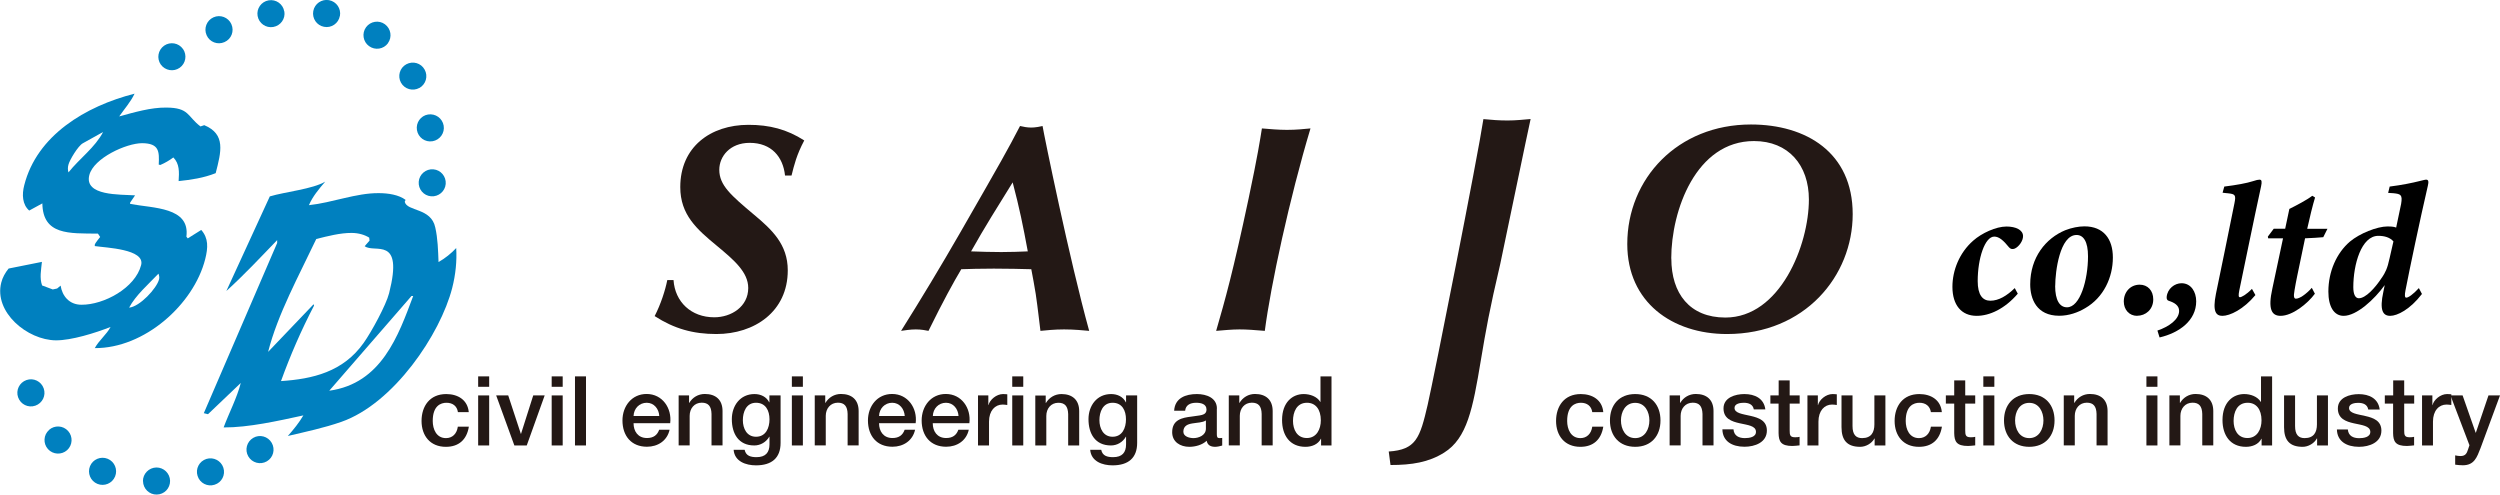 <?xml version="1.0" encoding="UTF-8"?> <svg xmlns="http://www.w3.org/2000/svg" id="_レイヤー_2" data-name="レイヤー 2" viewBox="0 0 292.79 57.92"><defs><style> .cls-1 { fill: #231815; } .cls-1, .cls-2, .cls-3, .cls-4 { stroke-width: 0px; } .cls-2 { fill: none; } .cls-3 { fill: #000; } .cls-4 { fill: #0080bf; } </style></defs><g id="_レイヤー_1-2" data-name="レイヤー 1"><g><path class="cls-1" d="M91.94,20.56c-.23-2.18-1.58-3.83-4.14-3.83-2.31,0-3.56,1.59-3.56,3.15,0,1.83,1.38,3,4.05,5.25,2.11,1.76,3.97,3.49,3.97,6.53,0,4.84-3.9,7.46-8.36,7.46-2.73,0-4.94-.62-7.23-2.1.72-1.39,1.25-3.05,1.48-4.22h.73c.17,2.56,2.07,4.36,4.77,4.36,2,0,3.98-1.25,3.98-3.43,0-1.86-1.67-3.28-3.67-4.94-2.35-1.94-4.29-3.63-4.29-6.88,0-4.69,3.53-7.29,7.99-7.29,2.46,0,4.49.52,6.53,1.83-.9,1.69-1.18,2.87-1.49,4.11h-.77Z"></path><path class="cls-1" d="M118.6,21.36c.8,3.04,1.21,5.05,1.77,8.08-.9.04-2.04.08-3.11.08-1.18,0-2.39-.04-3.53-.08,1.52-2.72,3.22-5.42,4.87-8.08ZM122.09,14.76c-.31.07-.83.18-1.32.18s-.96-.1-1.31-.18c-1.55,2.97-2,3.77-6.98,12.44-2.25,3.91-4.56,7.75-6.95,11.55.42-.06,1.07-.17,1.73-.17.69,0,1.14.11,1.48.17,1.73-3.52,2.94-5.71,3.84-7.22,1.14-.03,2.01-.07,3.81-.07s3.07.04,4.39.07c.08.42.46,2.42.52,2.9.27,1.84.41,3.25.55,4.32.66-.06,1.59-.17,2.77-.17s2.25.11,2.94.17c-2.31-8.36-5.29-22.94-5.46-23.99Z"></path><path class="cls-1" d="M147.78,15.04c.86.07,1.94.17,2.94.17,1.14,0,1.97-.1,2.76-.17-2.45,8.16-4.66,18.38-5.35,23.71-1.21-.1-2.08-.17-2.97-.17s-2,.11-2.73.17c1.07-3.7,1.97-6.88,3.8-15.49,1.07-5.05,1.35-6.91,1.56-8.22h0Z"></path><path class="cls-1" d="M162.64,52.88c3.21-.21,3.66-1.59,4.56-5.46.76-3.32,5.87-29.08,6.53-33.47,1.07.1,1.83.16,2.84.16s1.83-.1,2.69-.17c-.21.87-3.38,16.18-3.56,16.99-1.28,5.46-1.66,7.64-2.28,11.33-.93,5.6-1.59,9.06-4.29,10.75-1.82,1.14-3.79,1.45-6.28,1.45l-.21-1.6Z"></path><path class="cls-1" d="M195.73,30.28c0-5.64,2.9-13.76,9.69-13.76,4.04,0,6.43,2.83,6.43,6.84,0,5.36-3.38,13.83-9.78,13.83-4.19,0-6.33-2.83-6.33-6.91ZM190.58,28.58c0,6.81,5.25,10.54,11.68,10.54,9.13,0,14.72-6.81,14.72-14.04s-5.46-10.5-11.92-10.5c-8.57,0-14.48,6.33-14.48,14Z"></path><path class="cls-1" d="M53.63,48.27c-.1-.72-.62-1.1-1.34-1.1-.67,0-1.61.35-1.61,2.13,0,.97.43,2.01,1.55,2.01.75,0,1.27-.5,1.39-1.34h1.29c-.24,1.52-1.18,2.36-2.69,2.36-1.84,0-2.85-1.3-2.85-3.03s.96-3.15,2.89-3.15c1.36,0,2.51.68,2.64,2.12h-1.29Z"></path><path class="cls-1" d="M56,46.31h1.29v5.86h-1.29v-5.86ZM56,44.08h1.29v1.22h-1.29v-1.22Z"></path><path class="cls-1" d="M58.12,46.31h1.4l1.48,4.5h.02l1.43-4.5h1.34l-2.1,5.86h-1.45l-2.13-5.86Z"></path><path class="cls-1" d="M64.61,46.31h1.29v5.86h-1.29v-5.86ZM64.61,44.08h1.29v1.22h-1.29v-1.22Z"></path><path class="cls-1" d="M67.34,44.08h1.29v8.09h-1.29v-8.09Z"></path><path class="cls-1" d="M74.2,49.57c0,.92.5,1.73,1.57,1.73.75,0,1.2-.33,1.43-.97h1.22c-.28,1.28-1.37,1.99-2.65,1.99-1.84,0-2.87-1.28-2.87-3.08,0-1.67,1.09-3.1,2.83-3.1,1.85,0,2.98,1.67,2.76,3.42h-4.3ZM77.21,48.72c-.04-.82-.6-1.55-1.47-1.55s-1.51.68-1.54,1.55h3.01Z"></path><path class="cls-1" d="M79.48,46.31h1.22v.86l.02.02c.38-.65,1.05-1.05,1.83-1.05,1.27,0,2.07.68,2.07,2v4.02h-1.29v-3.68c-.02-.92-.39-1.32-1.15-1.32-.86,0-1.41.68-1.41,1.54v3.46h-1.29v-5.86Z"></path><path class="cls-1" d="M88.54,51.15c-1.08,0-1.54-.97-1.54-1.94s.4-2.04,1.54-2.04,1.58.93,1.58,1.94-.43,2.04-1.58,2.04ZM91.4,46.31h-1.29v.81h-.02c-.33-.66-1-.97-1.73-.97-1.67,0-2.65,1.36-2.65,2.94,0,1.68.77,3.08,2.63,3.08.72,0,1.39-.39,1.76-1.03h.02v.9c0,.96-.47,1.5-1.51,1.5-.66,0-1.25-.13-1.4-.86h-1.29c.11,1.37,1.44,1.82,2.62,1.82,1.85,0,2.88-.87,2.88-2.63v-5.55Z"></path><path class="cls-1" d="M92.74,46.31h1.29v5.86h-1.29v-5.86ZM92.74,44.08h1.29v1.22h-1.29v-1.22Z"></path><path class="cls-1" d="M95.43,46.31h1.22v.86l.02.02c.38-.65,1.05-1.05,1.82-1.05,1.27,0,2.07.68,2.07,2v4.02h-1.29v-3.68c-.02-.92-.39-1.32-1.14-1.32-.86,0-1.42.68-1.42,1.54v3.46h-1.29v-5.86Z"></path><path class="cls-1" d="M102.95,49.57c0,.92.5,1.73,1.57,1.73.75,0,1.2-.33,1.43-.97h1.22c-.28,1.28-1.37,1.99-2.65,1.99-1.84,0-2.87-1.28-2.87-3.08,0-1.67,1.09-3.1,2.83-3.1,1.85,0,2.98,1.67,2.76,3.42h-4.31ZM105.96,48.72c-.05-.82-.6-1.55-1.47-1.55s-1.51.68-1.54,1.55h3.01Z"></path><path class="cls-1" d="M109.24,49.57c0,.92.5,1.73,1.57,1.73.75,0,1.2-.33,1.43-.97h1.22c-.28,1.28-1.37,1.99-2.65,1.99-1.84,0-2.87-1.28-2.87-3.08,0-1.67,1.09-3.1,2.83-3.1,1.85,0,2.98,1.67,2.76,3.42h-4.3ZM112.26,48.72c-.05-.82-.6-1.55-1.47-1.55s-1.51.68-1.54,1.55h3.01Z"></path><path class="cls-1" d="M114.54,46.31h1.21v1.13h.02c.15-.62.92-1.29,1.71-1.29.29,0,.37.03.49.03v1.25c-.18-.02-.37-.05-.55-.05-.88,0-1.59.71-1.59,2v2.79h-1.29v-5.86Z"></path><path class="cls-1" d="M118.55,45.3h1.29v-1.22h-1.29v1.22ZM118.55,52.17h1.29v-5.86h-1.29v5.86Z"></path><path class="cls-1" d="M121.25,52.17h1.29v-3.46c0-.86.55-1.54,1.41-1.54.76,0,1.12.4,1.15,1.32v3.68h1.29v-4.02c0-1.32-.81-2-2.07-2-.77,0-1.44.4-1.83,1.05l-.02-.02v-.86h-1.22v5.86Z"></path><path class="cls-1" d="M130.3,51.15c-1.08,0-1.54-.97-1.54-1.94s.4-2.04,1.54-2.04,1.57.93,1.57,1.94-.43,2.04-1.57,2.04ZM133.17,46.31h-1.29v.81h-.02c-.33-.66-.99-.97-1.73-.97-1.67,0-2.65,1.36-2.65,2.94,0,1.68.77,3.08,2.63,3.08.73,0,1.39-.39,1.75-1.03h.02v.9c0,.96-.46,1.5-1.51,1.5-.66,0-1.25-.13-1.4-.86h-1.29c.11,1.37,1.44,1.82,2.62,1.82,1.85,0,2.88-.87,2.88-2.63v-5.55Z"></path><path class="cls-1" d="M141.23,50.2c0,.81-.88,1.11-1.45,1.11-.45,0-1.19-.17-1.19-.75,0-.68.5-.88,1.05-.97.57-.1,1.19-.09,1.59-.35v.96ZM142.52,47.85c0-1.24-1.2-1.7-2.35-1.7-1.29,0-2.57.45-2.66,1.95h1.29c.06-.64.57-.93,1.29-.93.52,0,1.21.12,1.21.79,0,.76-.83.66-1.76.83-1.09.13-2.26.36-2.26,1.83,0,1.14.95,1.71,2.01,1.71.69,0,1.52-.22,2.03-.71.1.53.48.71,1,.71.22,0,.62-.08.82-.15v-.89c-.14.02-.24.02-.32.02-.24,0-.31-.12-.31-.44v-3.01Z"></path><path class="cls-1" d="M143.92,46.31h1.22v.86l.02.02c.39-.65,1.05-1.05,1.82-1.05,1.27,0,2.07.68,2.07,2v4.02h-1.29v-3.68c-.02-.92-.38-1.32-1.15-1.32-.86,0-1.41.68-1.41,1.54v3.46h-1.29v-5.86Z"></path><path class="cls-1" d="M151.43,49.3c0-1.05.43-2.13,1.64-2.13,1,0,1.62.77,1.62,2.06,0,1.02-.49,2.07-1.64,2.07s-1.62-1-1.62-2.01ZM155.94,44.08h-1.29v2.99h-.02c-.39-.64-1.21-.92-1.95-.92-1.28,0-2.53.93-2.53,3.05,0,1.76.89,3.13,2.74,3.13.74,0,1.47-.28,1.81-.95h.02v.79h1.22v-8.09Z"></path><path class="cls-1" d="M186.48,48.27c-.1-.72-.62-1.1-1.33-1.1-.67,0-1.61.35-1.61,2.13,0,.97.43,2.01,1.55,2.01.74,0,1.27-.5,1.39-1.34h1.29c-.24,1.52-1.18,2.36-2.68,2.36-1.84,0-2.85-1.3-2.85-3.03s.96-3.15,2.89-3.15c1.36,0,2.52.68,2.64,2.12h-1.29Z"></path><path class="cls-1" d="M191.51,51.31c-1.15,0-1.67-1.05-1.67-2.07s.52-2.06,1.67-2.06,1.66,1.06,1.66,2.06-.51,2.07-1.66,2.07ZM191.51,52.33c1.88,0,2.96-1.29,2.96-3.09s-1.07-3.09-2.96-3.09-2.96,1.29-2.96,3.09,1.08,3.09,2.96,3.09Z"></path><path class="cls-1" d="M195.54,46.31h1.22v.86l.02.02c.38-.65,1.05-1.05,1.83-1.05,1.27,0,2.07.68,2.07,2v4.02h-1.29v-3.68c-.03-.92-.39-1.32-1.14-1.32-.86,0-1.42.68-1.42,1.54v3.46h-1.29v-5.86Z"></path><path class="cls-1" d="M203.02,50.29c.06.75.63,1.02,1.33,1.02.49,0,1.34-.1,1.3-.77-.03-.68-.97-.76-1.91-.97-.95-.21-1.89-.55-1.89-1.74,0-1.28,1.39-1.68,2.45-1.68,1.2,0,2.29.5,2.45,1.8h-1.35c-.11-.61-.62-.78-1.19-.78-.37,0-1.07.09-1.07.6,0,.63.95.72,1.9.94.94.22,1.89.55,1.89,1.71,0,1.39-1.4,1.9-2.62,1.9-1.47,0-2.57-.66-2.59-2.04h1.29Z"></path><path class="cls-1" d="M207.33,47.27h.97v3.46c.02.98.27,1.5,1.62,1.5.29,0,.56-.05.84-.07v-1c-.18.05-.36.05-.54.05-.58,0-.62-.27-.62-.81v-3.13h1.17v-.96h-1.17v-1.76h-1.29v1.76h-.97v.96Z"></path><path class="cls-1" d="M211.69,46.31h1.21v1.13h.02c.15-.62.92-1.29,1.71-1.29.29,0,.38.03.49.03v1.25c-.18-.02-.37-.05-.56-.05-.88,0-1.59.71-1.59,2v2.79h-1.29v-5.86Z"></path><path class="cls-1" d="M220.82,52.17h-1.27v-.82h-.02c-.32.59-1.02.98-1.67.98-1.53,0-2.19-.77-2.19-2.3v-3.72h1.29v3.59c0,1.03.42,1.41,1.12,1.41,1.08,0,1.44-.69,1.44-1.6v-3.4h1.29v5.86Z"></path><path class="cls-1" d="M226.14,48.27c-.11-.72-.63-1.1-1.34-1.1-.67,0-1.61.35-1.61,2.13,0,.97.43,2.01,1.55,2.01.75,0,1.27-.5,1.4-1.34h1.29c-.24,1.52-1.18,2.36-2.69,2.36-1.84,0-2.85-1.3-2.85-3.03s.96-3.15,2.89-3.15c1.36,0,2.52.68,2.64,2.12h-1.29Z"></path><path class="cls-1" d="M227.89,47.27h.98v3.46c.02.98.27,1.5,1.62,1.5.29,0,.56-.05.84-.07v-1c-.18.05-.36.05-.54.05-.58,0-.63-.27-.63-.81v-3.13h1.17v-.96h-1.17v-1.76h-1.29v1.76h-.98v.96Z"></path><path class="cls-1" d="M232.28,46.31h1.29v5.86h-1.29v-5.86ZM232.28,44.08h1.29v1.22h-1.29v-1.22Z"></path><path class="cls-1" d="M237.66,51.31c-1.16,0-1.66-1.05-1.66-2.07s.51-2.06,1.66-2.06,1.66,1.06,1.66,2.06-.51,2.07-1.66,2.07ZM237.66,52.33c1.88,0,2.96-1.29,2.96-3.09s-1.08-3.09-2.96-3.09-2.96,1.29-2.96,3.09,1.08,3.09,2.96,3.09Z"></path><path class="cls-1" d="M241.7,46.31h1.22v.86l.02.02c.38-.65,1.05-1.05,1.82-1.05,1.27,0,2.07.68,2.07,2v4.02h-1.29v-3.68c-.02-.92-.39-1.32-1.14-1.32-.86,0-1.41.68-1.41,1.54v3.46h-1.29v-5.86Z"></path><path class="cls-1" d="M251.38,52.17h1.29v-5.86h-1.29v5.86ZM251.38,45.3h1.29v-1.22h-1.29v1.22Z"></path><path class="cls-1" d="M254.08,46.31h1.22v.86l.02.02c.38-.65,1.05-1.05,1.82-1.05,1.27,0,2.07.68,2.07,2v4.02h-1.29v-3.68c-.02-.92-.39-1.32-1.14-1.32-.86,0-1.42.68-1.42,1.54v3.46h-1.29v-5.86Z"></path><path class="cls-1" d="M261.59,49.3c0-1.05.43-2.13,1.65-2.13,1,0,1.62.77,1.62,2.06,0,1.02-.49,2.07-1.65,2.07s-1.62-1-1.62-2.01ZM266.1,44.08h-1.3v2.99h-.02c-.4-.64-1.21-.92-1.95-.92-1.28,0-2.54.93-2.54,3.05,0,1.76.9,3.13,2.74,3.13.74,0,1.48-.28,1.82-.95h.02v.79h1.23v-8.09Z"></path><path class="cls-1" d="M272.64,52.17h-1.27v-.82h-.03c-.31.59-1.02.98-1.66.98-1.53,0-2.18-.77-2.18-2.3v-3.72h1.29v3.59c0,1.03.42,1.41,1.12,1.41,1.08,0,1.44-.69,1.44-1.6v-3.4h1.29v5.86Z"></path><path class="cls-1" d="M273.69,50.29c.02,1.38,1.12,2.04,2.59,2.04,1.21,0,2.62-.51,2.62-1.9,0-1.16-.95-1.5-1.89-1.71-.95-.22-1.9-.31-1.9-.94,0-.51.69-.6,1.06-.6.57,0,1.08.17,1.19.78h1.34c-.16-1.3-1.25-1.8-2.45-1.8-1.07,0-2.45.4-2.45,1.68,0,1.19.93,1.53,1.88,1.74.94.21,1.88.29,1.92.97.03.67-.82.77-1.31.77-.69,0-1.26-.27-1.32-1.02h-1.29Z"></path><path class="cls-1" d="M279.29,47.27h.98v3.46c.02.98.27,1.5,1.62,1.5.28,0,.55-.05.84-.07v-1c-.18.05-.36.05-.54.05-.58,0-.62-.27-.62-.81v-3.13h1.17v-.96h-1.17v-1.76h-1.29v1.76h-.98v.96Z"></path><path class="cls-1" d="M283.65,52.17h1.29v-2.79c0-1.29.7-2,1.59-2,.18,0,.37.03.56.05v-1.25c-.11,0-.2-.03-.49-.03-.79,0-1.56.67-1.71,1.29h-.02v-1.13h-1.21v5.86Z"></path><path class="cls-1" d="M289.21,52.15l-.15.45c-.16.5-.31.81-.91.81-.21,0-.41-.04-.61-.08v1.09c.29.04.59.07.9.07,1.35,0,1.65-.95,2.07-2.01l2.28-6.17h-1.35l-1.48,4.37h-.02l-1.53-4.37h-1.42l2.22,5.83Z"></path><g><path class="cls-4" d="M12.08,15.45c-.95,1.83-2.76,3.1-4.06,4.74-.09-.28-.09-.62,0-.92.14-.54,1.12-2.18,1.68-2.49l2.39-1.33ZM13.95,13.65c.64-.92,1.36-1.72,1.81-2.68-5.76,1.47-11.44,4.89-12.92,10.72-.29,1.11-.22,2.27.58,2.97l1.54-.84c.06,3.73,3.14,3.51,6.51,3.54l.26.39c-.13.19-.57.68-.63.91v.16c1.31.2,5.91.34,5.43,2.22-.69,2.69-4.37,4.67-6.99,4.65-1.45,0-2.26-1.05-2.44-2.24l-.41.34-.51.11-1.25-.47c-.31-.88-.12-1.77-.02-2.76l-3.9.78c-.41.5-.72,1.07-.86,1.64-.89,3.45,3.03,6.74,6.4,6.77,1.81.01,4.61-.86,6.4-1.57-.46.88-1.36,1.57-1.85,2.48,5.79.04,11.57-5.08,12.93-10.41.35-1.38.39-2.46-.46-3.43l-1.58.99-.16-.2c.45-3.49-3.89-3.32-6.59-3.84v-.15l.58-.85c-1.75-.12-5.98.09-5.36-2.37.51-2,4.34-3.74,6.19-3.74,2.01.02,2.01.98,1.94,2.51l.19.04c.54-.23,1.07-.54,1.52-.88.73.74.69,1.7.62,2.77,1.44-.15,2.91-.36,4.34-.93.64-2.5,1.21-4.56-1.34-5.62l-.44.15c-1.58-1.2-1.29-2.2-4.02-2.21-1.78-.02-3.69.54-5.51,1.04ZM18.56,32.05c.07.2.13.42.07.66-.27,1.07-2.27,3.21-3.51,3.32.77-1.45,2.27-2.75,3.43-3.97Z"></path><path class="cls-4" d="M43.24,27.83l.04.35-.57.65c1.14.89,4.6-1.32,2.86,5.51-.35,1.38-2.05,4.51-2.98,5.82-2.4,3.4-5.99,4.23-9.68,4.47,1.08-2.99,2.36-5.94,3.87-8.84l-.05-.16-5.33,5.58c1.12-4.41,3.61-8.93,5.64-13.22,1.34-.34,2.84-.72,4.13-.71.8,0,1.52.21,2.07.55ZM31.6,23l-5.09,11.08c2.1-1.9,4.03-3.97,5.95-5.96v.34s-8.59,19.93-8.59,19.93l.49.12,3.84-3.66c-.45,1.76-1.37,3.49-2.01,5.21,2.89.02,6.4-.77,9.34-1.41-.5.85-1.14,1.65-1.82,2.41,2.09-.49,4.22-.94,6.26-1.65,6.15-2.15,11.6-10.27,12.99-15.68.4-1.57.56-3.15.47-4.68-.56.61-1.32,1.22-2.07,1.64-.05-1.34-.09-2.77-.38-4.04-.48-2.34-3.31-1.86-3.58-3.02l.1-.22c-.78-.59-2.01-.79-3.15-.79-2.65-.02-5.44,1.12-8.17,1.41.42-1,1.16-1.88,1.91-2.76-1.43.87-4.73,1.2-6.48,1.73ZM48.39,34.67c-1.74,4.64-3.7,10.24-9.83,11.09l9.63-11.09h.2Z"></path><path class="cls-4" d="M21.43,5.73c.5.72.33,1.71-.39,2.21-.71.5-1.7.33-2.21-.38-.5-.72-.33-1.7.39-2.21.72-.5,1.71-.33,2.21.39Z"></path><path class="cls-4" d="M27.1,2.84c.36.8,0,1.74-.81,2.09-.8.36-1.74,0-2.09-.8-.36-.8,0-1.74.8-2.1.8-.36,1.74,0,2.1.8Z"></path><path class="cls-4" d="M33.3,1.33c.15.86-.43,1.68-1.3,1.83-.86.15-1.68-.43-1.83-1.29-.15-.86.43-1.68,1.29-1.83.86-.15,1.69.43,1.83,1.3Z"></path><path class="cls-4" d="M39.8,1.88c-.16.86-.99,1.43-1.85,1.26-.86-.16-1.42-.99-1.26-1.85.16-.86.99-1.43,1.85-1.27.86.16,1.43.99,1.27,1.85Z"></path><path class="cls-4" d="M45.44,5.06c-.52.71-1.51.86-2.22.34-.71-.51-.86-1.51-.35-2.21.52-.71,1.51-.86,2.21-.35.71.52.87,1.51.35,2.22Z"></path><path class="cls-4" d="M49.11,10.3c-.77.42-1.73.14-2.15-.62-.42-.76-.15-1.73.62-2.15.77-.42,1.73-.15,2.15.62.43.77.15,1.73-.62,2.16Z"></path><path class="cls-4" d="M50.65,16.54c-.86.15-1.68-.44-1.82-1.31-.14-.86.44-1.68,1.3-1.82.87-.14,1.68.44,1.83,1.3.15.87-.44,1.68-1.3,1.83Z"></path><path class="cls-4" d="M50.49,22.99c-.88-.07-1.52-.84-1.45-1.71.07-.87.84-1.52,1.71-1.45.87.07,1.52.84,1.45,1.71-.07.87-.84,1.52-1.71,1.45Z"></path><path class="cls-2" d="M49.03,29.28c-.84-.24-1.33-1.11-1.1-1.96.24-.84,1.11-1.33,1.95-1.1.84.24,1.34,1.11,1.1,1.95-.24.85-1.11,1.34-1.96,1.1Z"></path><path class="cls-2" d="M46.55,35.22c-.79-.37-1.14-1.31-.77-2.11.37-.79,1.31-1.14,2.1-.77.79.37,1.14,1.31.77,2.1-.37.8-1.31,1.15-2.11.77Z"></path><path class="cls-2" d="M43.22,40.74c-.73-.48-.94-1.46-.46-2.2.48-.73,1.46-.94,2.19-.46.73.48.94,1.46.46,2.2-.48.73-1.46.94-2.2.46Z"></path><path class="cls-2" d="M39.16,45.72c-.66-.58-.72-1.58-.14-2.24.58-.66,1.58-.72,2.24-.15.66.58.73,1.58.15,2.24-.58.66-1.58.72-2.24.14Z"></path><path class="cls-4" d="M31.25,54.03c.76-.44,1.01-1.41.57-2.17-.44-.76-1.41-1.02-2.16-.58-.76.44-1.02,1.41-.58,2.17.44.76,1.41,1.02,2.17.58Z"></path><path class="cls-4" d="M23.14,55.74c-.27-.84.2-1.73,1.03-1.99.83-.26,1.72.2,1.99,1.03.27.84-.19,1.73-1.03,1.99-.83.27-1.73-.19-1.99-1.03Z"></path><path class="cls-4" d="M16.74,56.36c-.01-.87.69-1.59,1.57-1.61.87-.01,1.59.69,1.61,1.56.01.88-.68,1.6-1.56,1.61-.88.02-1.6-.69-1.61-1.57Z"></path><path class="cls-4" d="M10.54,54.6c.33-.81,1.26-1.2,2.07-.87.81.33,1.2,1.26.87,2.07-.33.81-1.26,1.2-2.07.87-.81-.33-1.2-1.26-.87-2.07Z"></path><path class="cls-4" d="M5.74,50.35c.65-.58,1.65-.53,2.24.13.58.65.53,1.65-.12,2.24-.65.58-1.65.53-2.24-.12-.59-.66-.53-1.66.12-2.24Z"></path><path class="cls-4" d="M3.1,44.51c.83-.29,1.73.15,2.02.98.29.83-.15,1.73-.98,2.02-.83.29-1.73-.15-2.02-.98-.29-.83.15-1.73.98-2.02Z"></path><path class="cls-2" d="M.89,39.75c.04.87.77,1.55,1.65,1.52.87-.04,1.55-.78,1.52-1.65-.04-.88-.77-1.56-1.65-1.52-.88.04-1.56.78-1.52,1.65Z"></path><path class="cls-2" d="M1.37,32.98c-.15.86.42,1.69,1.29,1.84.86.16,1.68-.42,1.84-1.28.16-.87-.42-1.69-1.28-1.84-.86-.15-1.69.42-1.84,1.28Z"></path></g><g><path class="cls-3" d="M236.31,34.4c-1.52,1.77-3.29,2.59-4.81,2.59-1.79,0-2.84-1.27-2.84-3.4,0-1.9.8-3.98,2.44-5.41.98-.87,2.66-1.65,3.89-1.65,1.1,0,1.92.4,1.94,1.1.02.56-.47,1.25-.96,1.48-.27.11-.49.07-.67-.13-.67-.83-1.18-1.27-1.74-1.27-1.1,0-1.94,2.55-1.94,5.21,0,1.63.58,2.3,1.48,2.3.98,0,1.94-.58,2.86-1.48l.36.67Z"></path><path class="cls-3" d="M247.45,30.17c0,2.3-1.07,4.67-3.24,5.92-.85.51-1.92.89-3.04.89-2.68,0-3.4-2.01-3.4-3.67,0-3.17,1.83-5.41,4.11-6.35.74-.29,1.56-.45,2.24-.45,2.24,0,3.33,1.48,3.33,3.64ZM240.69,33.46c0,1.72.54,2.53,1.39,2.53,1.54,0,2.46-3.22,2.46-5.97,0-1.74-.54-2.5-1.34-2.5-1.97,0-2.5,4.31-2.5,5.95Z"></path><path class="cls-3" d="M250.29,36.99c-.92,0-1.56-.72-1.56-1.68,0-1.12.78-1.97,1.86-1.97.94,0,1.59.69,1.59,1.72,0,1.21-.92,1.92-1.88,1.92Z"></path><path class="cls-3" d="M252.68,38.71c1.34-.45,2.53-1.3,2.53-2.3,0-.65-.58-.98-1.21-1.18-.18-.04-.27-.22-.25-.45.09-.98.94-1.61,1.74-1.61,1.12,0,1.72,1.01,1.72,2.12,0,2.24-1.97,3.69-4.29,4.23l-.25-.8Z"></path><path class="cls-3" d="M264.15,34.55c-1.41,1.7-3,2.44-3.87,2.44-.74,0-1.18-.47-.76-2.57.63-3.02,1.5-7.29,2.17-10.62.2-.98.07-1.07-.74-1.16-.2,0-.54-.07-.65-.07l.2-.72c1.45-.18,2.64-.4,3.35-.63.38-.13.63-.18.78-.18.27,0,.29.25.18.78-.87,3.98-1.99,9.52-2.55,12.18-.11.56-.11.81.07.81s.74-.29,1.41-.98l.4.72Z"></path><path class="cls-3" d="M272.08,27.78c-.34.04-1.5.11-2.12.13-1.05,5.05-1.01,4.78-1.23,6.06-.16.83-.04,1.01.16,1.01.42,0,1.16-.49,1.86-1.27l.36.69c-.87,1.18-2.64,2.59-4.02,2.59-1.05,0-1.5-.78-.96-3.2l1.25-5.88h-1.74l-.04-.2.69-.92h1.34l.49-2.32c.76-.38,2.06-1.05,2.68-1.54l.33.2c-.25.8-.67,2.5-.92,3.67h2.37l-.49.98Z"></path><path class="cls-3" d="M283.64,34.44c-1.39,1.81-2.88,2.55-3.71,2.55-.87,0-1.27-.67-.8-2.82l.16-.78c-1.21,1.68-3.29,3.6-4.81,3.6-1.12,0-1.79-1.05-1.79-2.84,0-2.35.96-4.52,2.53-5.86,1.12-.94,3.17-1.77,4.4-1.77.18,0,.72,0,1.01.13l.58-2.77c.18-1.07-.04-1.16-.89-1.25-.2-.02-.54-.04-.63-.04l.18-.74c1.45-.18,2.73-.45,3.44-.63.4-.09.69-.18.83-.18.29,0,.31.25.2.72-.92,3.98-2.12,9.66-2.62,12.25-.11.56-.09.85.09.85.25,0,.8-.38,1.48-1.12l.36.69ZM278.97,32.5c.38-.58.63-1.03.89-2.26l.45-1.97c-.42-.47-1.05-.65-1.77-.65-1.99,0-2.93,3.35-2.93,6.01,0,.87.25,1.3.65,1.3.78,0,1.88-1.16,2.71-2.44Z"></path></g></g></g></svg> 
